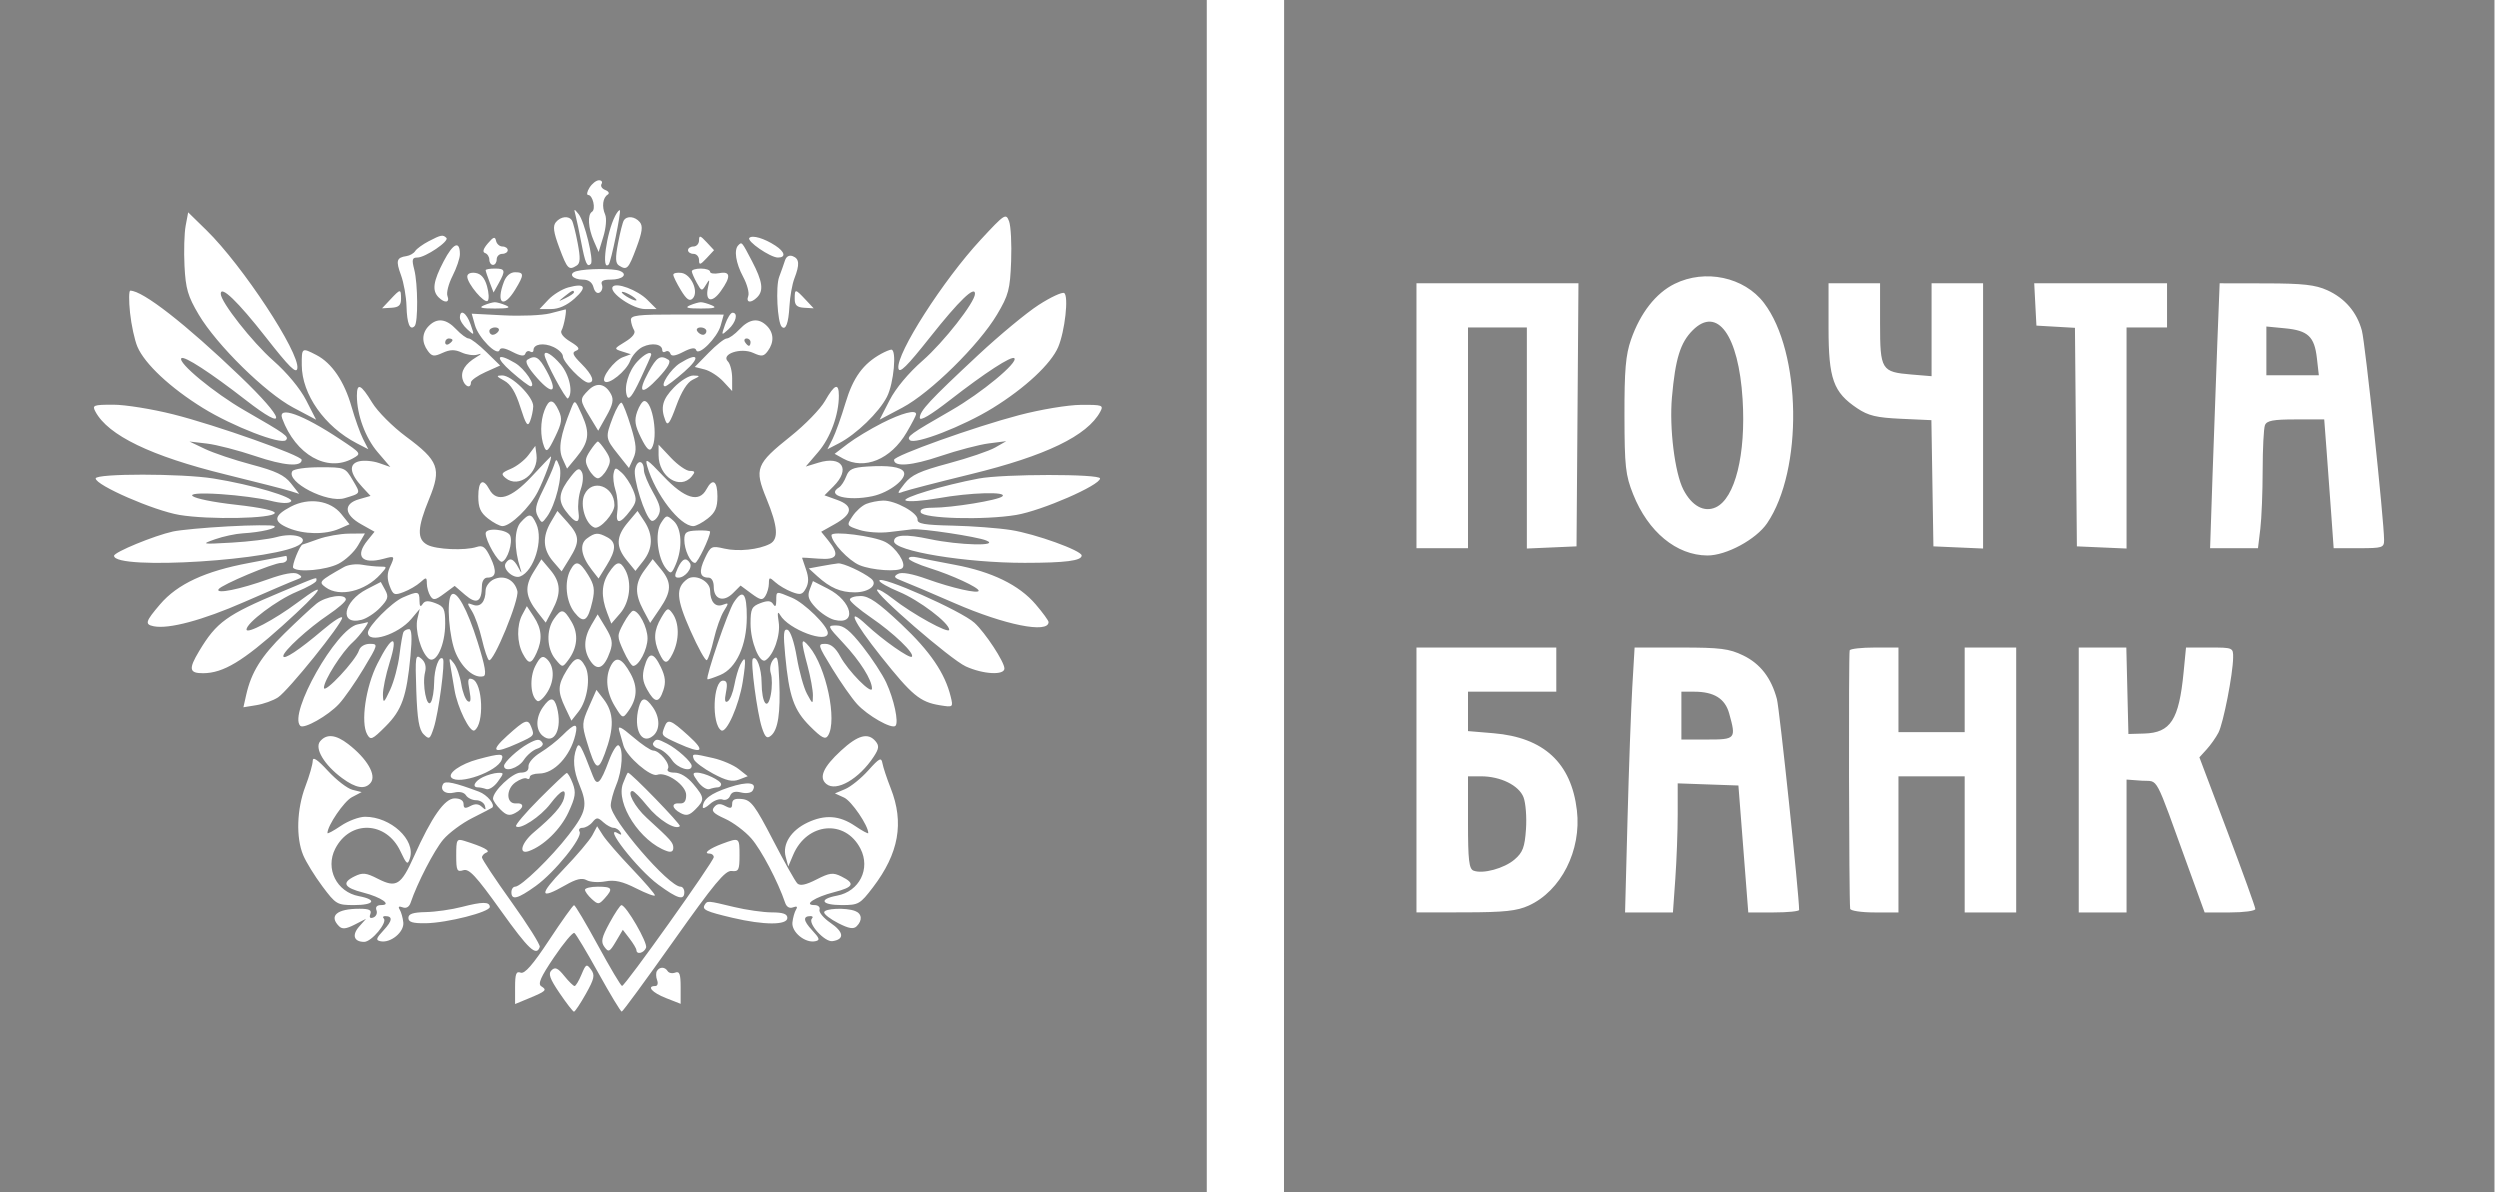 <?xml version="1.0" encoding="UTF-8"?> <svg xmlns="http://www.w3.org/2000/svg" width="151" height="72" viewBox="0 0 151 72" fill="none"><path fill-rule="evenodd" clip-rule="evenodd" d="M0 36V72H36.444H72.889V36V0H36.444H0V36ZM77.557 36L77.553 72H114.11H150.667V36V0H114.114H77.56L77.557 36ZM35.607 11.333C35.454 11.578 35.419 11.778 35.528 11.778C35.806 11.778 36.001 12.64 35.757 12.791C35.474 12.966 35.524 13.77 35.867 14.556L36.158 15.222L36.442 14.294C36.604 13.768 36.651 13.191 36.551 12.961C36.339 12.474 36.408 11.939 36.708 11.753C36.828 11.678 36.762 11.555 36.56 11.477C36.359 11.4 36.256 11.236 36.332 11.113C36.408 10.99 36.339 10.889 36.178 10.889C36.016 10.889 35.76 11.089 35.607 11.333ZM34.762 13C34.828 13.244 34.984 13.987 35.109 14.65C35.345 15.899 35.464 16.166 35.686 15.943C35.884 15.746 35.303 13.371 34.951 12.936C34.667 12.584 34.653 12.589 34.762 13ZM37.158 13.036C36.623 14.072 36.308 16.432 36.766 15.974C36.901 15.84 37.526 12.797 37.439 12.703C37.401 12.662 37.274 12.812 37.158 13.036ZM11.214 13.633C11.13 14.077 11.099 15.172 11.144 16.066C11.214 17.441 11.346 17.892 12.002 19C13.091 20.837 16.028 23.726 17.714 24.619L19.093 25.35L18.491 24.175C18.126 23.463 17.342 22.518 16.502 21.778C15.236 20.661 13.333 18.24 13.333 17.745C13.333 17.217 14.366 18.211 16.048 20.358C17.482 22.189 17.904 22.606 17.96 22.246C18.105 21.293 14.644 16.032 12.477 13.913L11.365 12.826L11.214 13.633ZM59.236 14.477C56.964 16.928 54.126 21.361 54.263 22.244C54.317 22.591 54.767 22.148 56.201 20.337C57.924 18.162 58.889 17.231 58.889 17.745C58.889 18.255 56.998 20.67 55.731 21.778C54.872 22.529 54.101 23.453 53.731 24.175L53.129 25.35L54.508 24.619C56.195 23.726 59.131 20.837 60.222 18.997C60.921 17.819 61.007 17.491 61.072 15.787C61.112 14.743 61.056 13.654 60.948 13.366C60.759 12.865 60.687 12.912 59.236 14.477ZM33.576 13.419C33.38 13.656 33.429 14.017 33.787 14.975C34.266 16.255 34.354 16.344 34.835 16.038C35.05 15.902 35.063 15.586 34.893 14.691C34.772 14.047 34.615 13.429 34.545 13.316C34.358 13.014 33.869 13.067 33.576 13.419ZM37.677 13.316C37.608 13.429 37.451 14.047 37.329 14.691C37.159 15.586 37.173 15.902 37.387 16.038C37.868 16.344 37.956 16.255 38.435 14.975C38.793 14.017 38.842 13.656 38.646 13.419C38.353 13.067 37.864 13.014 37.677 13.316ZM25.894 14.57C25.53 14.76 25.163 15.027 25.078 15.164C24.994 15.301 24.757 15.438 24.553 15.468C23.952 15.556 23.898 15.742 24.219 16.617C24.387 17.072 24.537 17.917 24.553 18.494C24.581 19.549 24.758 19.983 25.042 19.699C25.258 19.483 25.243 17.141 25.02 16.278C24.864 15.676 24.895 15.556 25.206 15.556C25.686 15.556 27.155 14.563 26.962 14.369C26.753 14.16 26.638 14.182 25.894 14.57ZM29.465 14.701C29.186 15.028 29.128 15.228 29.298 15.284C29.44 15.332 29.556 15.512 29.556 15.685C29.556 15.858 29.656 16 29.778 16C29.9 16 30 15.85 30 15.667C30 15.483 30.15 15.333 30.333 15.333C30.517 15.333 30.667 15.233 30.667 15.111C30.667 14.989 30.524 14.889 30.35 14.889C30.175 14.889 30 14.734 29.961 14.546C29.903 14.271 29.805 14.302 29.465 14.701ZM42.222 14.514C42.222 14.72 42.072 14.889 41.889 14.889C41.706 14.889 41.556 14.989 41.556 15.111C41.556 15.233 41.706 15.333 41.889 15.333C42.072 15.333 42.222 15.502 42.222 15.709C42.222 16.024 42.294 16.007 42.675 15.598L43.128 15.111L42.675 14.625C42.294 14.215 42.222 14.198 42.222 14.514ZM45.263 14.367C45.074 14.556 46.525 15.556 46.988 15.556C47.486 15.556 47.412 15.214 46.833 14.835C46.164 14.398 45.446 14.183 45.263 14.367ZM26.801 15.775C26.164 16.991 26.084 17.551 26.489 17.956C26.867 18.333 27.183 18.286 27.026 17.876C26.953 17.686 27.092 17.14 27.335 16.663C27.579 16.186 27.778 15.597 27.778 15.355C27.778 14.506 27.373 14.679 26.801 15.775ZM44.593 14.815C44.318 15.089 44.441 15.89 44.885 16.718C45.127 17.17 45.267 17.693 45.195 17.881C45.039 18.287 45.358 18.331 45.733 17.956C46.138 17.551 46.058 16.991 45.421 15.774C44.796 14.578 44.811 14.596 44.593 14.815ZM47.415 15.726C47.347 15.938 47.188 16.39 47.06 16.73C46.843 17.309 46.955 19.474 47.215 19.734C47.457 19.976 47.626 19.529 47.682 18.502C47.714 17.92 47.848 17.163 47.981 16.819C48.31 15.967 48.284 15.627 47.88 15.472C47.671 15.392 47.491 15.49 47.415 15.726ZM29.333 16.319C29.333 16.372 29.441 16.697 29.572 17.041L29.811 17.667L30.12 17.111C30.551 16.335 30.522 16.222 29.889 16.222C29.583 16.222 29.333 16.266 29.333 16.319ZM34.831 16.376C34.296 16.515 34.572 16.889 35.209 16.889C35.547 16.889 35.768 17.05 35.848 17.356C35.92 17.632 36.073 17.759 36.222 17.666C36.361 17.581 36.421 17.371 36.356 17.2C36.27 16.977 36.42 16.889 36.883 16.889C37.616 16.889 37.952 16.559 37.425 16.357C37.034 16.207 35.434 16.218 34.831 16.376ZM41.786 16.389C41.79 16.48 41.927 16.796 42.089 17.089C42.372 17.6 42.396 17.605 42.64 17.2C42.864 16.829 42.879 16.848 42.763 17.365C42.572 18.214 43.002 18.333 43.539 17.579C44.161 16.706 44.131 16.368 43.444 16.499C43.139 16.557 42.889 16.519 42.889 16.414C42.889 16.308 42.639 16.222 42.333 16.222C42.028 16.222 41.781 16.297 41.786 16.389ZM28.223 16.707C28.225 17.132 29.264 18.363 29.458 18.17C29.548 18.081 29.529 17.681 29.415 17.282C29.272 16.783 29.053 16.533 28.715 16.484C28.419 16.442 28.223 16.531 28.223 16.707ZM30.439 17.014C29.938 18.332 30.402 18.667 31.114 17.5C31.667 16.593 31.666 16.444 31.106 16.444C30.827 16.444 30.573 16.662 30.439 17.014ZM40.668 16.596C40.668 16.696 40.875 17.116 41.127 17.53C41.467 18.088 41.65 18.217 41.836 18.031C42.226 17.64 41.76 16.57 41.162 16.484C40.89 16.446 40.667 16.496 40.668 16.596ZM101.143 17.146C100.009 17.708 99.075 18.904 98.512 20.516C98.191 21.438 98.112 22.35 98.118 25.111C98.124 28.185 98.18 28.695 98.641 29.852C99.547 32.127 101.258 33.539 103.123 33.551C104.261 33.558 106.068 32.583 106.733 31.604C108.914 28.395 108.812 21.271 106.542 18.296C105.35 16.733 102.992 16.231 101.143 17.146ZM34.321 17.361C33.948 17.463 33.405 17.798 33.116 18.106L32.589 18.667H33.291C33.748 18.667 34.239 18.447 34.699 18.036C35.486 17.332 35.346 17.082 34.321 17.361ZM37.002 17.33C36.787 17.678 38.232 18.667 38.956 18.667H39.657L39.1 18.11C38.502 17.512 37.191 17.024 37.002 17.33ZM85.555 25.111V33.111H87.111H88.667V26.444V19.778H90.444H92.222V26.455V33.131L93.722 33.066L95.222 33L95.281 25.056L95.339 17.111H90.447H85.555V25.111ZM110.444 19.803C110.444 22.889 110.732 23.695 112.177 24.661C112.847 25.11 113.34 25.227 114.828 25.295L116.656 25.378L116.717 29.189L116.778 33L118.278 33.066L119.778 33.131V25.121V17.111H118.222H116.667V19.916V22.722L115.458 22.622C113.63 22.47 113.556 22.349 113.556 19.528V17.111H112H110.444V19.803ZM122.933 18.389L123 19.667L124.163 19.734L125.327 19.801L125.386 26.4L125.444 33L126.944 33.066L128.444 33.131V26.455V19.778H129.667H130.889V18.444V17.111H126.878H122.867L122.933 18.389ZM133.926 20.722C133.849 22.708 133.719 26.308 133.637 28.722L133.49 33.111H134.936H136.382L136.523 31.944C136.6 31.303 136.664 29.711 136.665 28.407C136.666 27.103 136.727 25.878 136.802 25.685C136.908 25.406 137.293 25.333 138.66 25.333H140.383L140.522 27.167C140.599 28.175 140.727 29.925 140.807 31.056L140.953 33.111H142.476C143.909 33.111 144 33.081 143.999 32.611C143.997 31.456 142.858 20.711 142.659 19.974C142.359 18.858 141.641 18.018 140.573 17.532C139.847 17.203 139.11 17.12 136.867 17.116L134.067 17.111L133.926 20.722ZM7.854 18.888C7.93 19.62 8.131 20.545 8.3 20.943C8.74 21.978 10.289 23.427 12.255 24.642C14.048 25.75 16.969 26.882 17.268 26.584C17.478 26.374 17.267 26.223 14.752 24.778C12.936 23.734 10.705 21.888 10.956 21.637C11.119 21.473 12.722 22.514 14.833 24.155C17.439 26.18 17.247 25.356 14.5 22.724C11.201 19.562 8.626 17.556 7.868 17.556C7.784 17.556 7.777 18.155 7.854 18.888ZM23.577 18.089L23.076 18.622L23.649 18.589C24.085 18.564 24.222 18.436 24.222 18.056C24.222 17.432 24.192 17.434 23.577 18.089ZM34.098 17.901C33.684 18.233 33.686 18.237 34.167 18.004C34.442 17.871 34.667 17.716 34.667 17.659C34.667 17.489 34.551 17.538 34.098 17.901ZM37.556 17.651C37.556 17.712 37.756 17.869 38 18C38.244 18.131 38.444 18.188 38.444 18.127C38.444 18.066 38.244 17.909 38 17.778C37.756 17.647 37.556 17.59 37.556 17.651ZM48 18.056C48 18.436 48.137 18.564 48.573 18.589L49.146 18.622L48.646 18.089C48.031 17.434 48 17.432 48 18.056ZM62.729 18.422C61.999 18.893 60.362 20.25 59.09 21.437C56.136 24.193 55.556 24.817 55.556 25.238C55.556 25.458 56.208 25.073 57.389 24.155C59.5 22.514 61.103 21.473 61.266 21.637C61.517 21.888 59.286 23.734 57.47 24.778C54.956 26.223 54.745 26.374 54.955 26.584C55.253 26.882 58.175 25.75 59.967 24.642C61.922 23.434 63.482 21.979 63.915 20.961C64.32 20.005 64.558 17.874 64.277 17.701C64.156 17.626 63.459 17.95 62.729 18.422ZM29.222 18.444C28.896 18.585 29.073 18.635 29.889 18.635C30.705 18.635 30.882 18.585 30.556 18.444C30.311 18.339 30.011 18.254 29.889 18.254C29.767 18.254 29.467 18.339 29.222 18.444ZM41.667 18.444C41.34 18.585 41.517 18.635 42.333 18.635C43.15 18.635 43.326 18.585 43 18.444C42.756 18.339 42.456 18.254 42.333 18.254C42.211 18.254 41.911 18.339 41.667 18.444ZM33.222 18.929C32.733 19.049 31.469 19.102 30.413 19.047L28.492 18.947L28.687 19.64C28.899 20.399 30.039 21.55 30.174 21.143C30.231 20.975 30.479 21.01 30.952 21.255C31.436 21.505 31.673 21.538 31.731 21.361C31.778 21.222 31.907 21.165 32.019 21.234C32.131 21.303 32.222 21.264 32.222 21.148C32.222 20.78 32.835 20.683 33.426 20.958C33.74 21.103 33.997 21.355 33.998 21.517C34 21.871 35.199 23.111 35.538 23.111C35.964 23.111 35.793 22.648 35.118 21.973C34.591 21.446 34.527 21.288 34.797 21.184C35.053 21.086 34.967 20.952 34.446 20.635C34.018 20.375 33.818 20.115 33.92 19.95C34.061 19.721 34.262 18.628 34.152 18.689C34.129 18.701 33.711 18.809 33.222 18.929ZM27.778 19.188C27.778 19.352 27.978 19.668 28.223 19.89C28.662 20.287 28.665 20.283 28.423 19.591C28.177 18.883 27.778 18.634 27.778 19.188ZM38.107 19.334C38.121 19.521 38.207 19.796 38.299 19.945C38.405 20.116 38.21 20.371 37.766 20.641C37.071 21.064 37.07 21.068 37.585 21.232L38.104 21.396L37.62 21.575C37.094 21.77 36.302 22.82 36.518 23.037C36.757 23.275 37.827 22.416 38.06 21.8C38.184 21.472 38.528 21.088 38.825 20.948C39.39 20.682 40 20.785 40 21.148C40 21.264 40.092 21.303 40.203 21.234C40.315 21.165 40.444 21.222 40.491 21.361C40.55 21.538 40.786 21.505 41.27 21.255C41.743 21.01 41.992 20.975 42.048 21.143C42.181 21.542 43.321 20.405 43.528 19.667L43.714 19L40.898 18.997C38.505 18.994 38.086 19.045 38.107 19.334ZM43.799 19.591C43.557 20.283 43.56 20.287 43.999 19.89C44.457 19.475 44.6 18.889 44.244 18.889C44.134 18.889 43.933 19.205 43.799 19.591ZM25.905 19.682C25.481 20.106 25.458 20.67 25.842 21.196C26.089 21.533 26.214 21.55 26.731 21.314C27.188 21.106 27.467 21.101 27.886 21.292C28.19 21.43 28.615 21.489 28.831 21.422C29.124 21.33 29.111 21.366 28.778 21.566C28.095 21.976 27.814 22.422 27.938 22.899C28.057 23.352 28.444 23.506 28.444 23.1C28.444 22.972 28.842 22.689 29.327 22.472L30.209 22.077L29.373 21.261C28.913 20.812 28.434 20.444 28.307 20.444C28.181 20.444 27.843 20.194 27.556 19.889C26.956 19.251 26.405 19.182 25.905 19.682ZM44.667 19.889C44.38 20.194 44.032 20.444 43.895 20.444C43.758 20.444 43.268 20.832 42.806 21.305L41.965 22.165L42.557 22.314C42.883 22.396 43.39 22.723 43.686 23.041L44.222 23.62V22.855C44.222 22.434 44.107 21.974 43.966 21.833C43.523 21.39 44.744 20.974 45.491 21.314C46.008 21.55 46.133 21.533 46.38 21.196C46.765 20.67 46.742 20.106 46.318 19.682C45.817 19.182 45.266 19.251 44.667 19.889ZM102.239 19.949C101.491 20.697 101.191 21.666 100.985 24C100.821 25.855 101.158 28.572 101.677 29.575C102.185 30.558 102.926 30.964 103.629 30.644C104.798 30.111 105.46 27.446 105.253 24.111C105.012 20.244 103.724 18.464 102.239 19.949ZM29.556 20C29.556 20.122 29.65 20.222 29.765 20.222C29.88 20.222 30.036 20.122 30.111 20C30.187 19.878 30.092 19.778 29.902 19.778C29.712 19.778 29.556 19.878 29.556 20ZM42.111 20C42.187 20.122 42.342 20.222 42.458 20.222C42.573 20.222 42.667 20.122 42.667 20C42.667 19.878 42.511 19.778 42.32 19.778C42.13 19.778 42.036 19.878 42.111 20ZM136.889 21.194V22.667H138.473H140.058L139.942 21.644C139.794 20.329 139.406 19.963 138.017 19.83L136.889 19.721V21.194ZM26.889 20.68C26.889 20.809 26.989 20.853 27.111 20.778C27.233 20.702 27.333 20.596 27.333 20.542C27.333 20.488 27.233 20.444 27.111 20.444C26.989 20.444 26.889 20.55 26.889 20.68ZM45 20.667C45.076 20.789 45.181 20.889 45.235 20.889C45.289 20.889 45.333 20.789 45.333 20.667C45.333 20.544 45.227 20.444 45.098 20.444C44.969 20.444 44.924 20.544 45 20.667ZM18.227 22.056C18.236 23.824 19.608 25.771 21.554 26.777L22.246 27.135L21.928 26.512C21.754 26.169 21.44 25.289 21.23 24.556C20.794 23.03 20.042 21.926 19.111 21.444C18.226 20.987 18.222 20.99 18.227 22.056ZM53.222 21.37C52.134 21.97 51.526 22.806 51.071 24.328C50.814 25.186 50.463 26.169 50.29 26.512L49.976 27.135L50.668 26.777C51.722 26.232 53.094 24.905 53.572 23.968C53.986 23.157 54.174 21.104 53.833 21.118C53.742 21.122 53.467 21.235 53.222 21.37ZM32.889 21.424C32.889 21.751 34.19 24.181 34.303 24.067C34.633 23.738 34.402 22.651 33.869 22.017C33.371 21.425 32.889 21.134 32.889 21.424ZM38.5 21.833C37.959 22.412 37.667 23.39 37.873 23.928C37.977 24.199 38.196 23.921 38.675 22.908C39.037 22.142 39.333 21.475 39.333 21.424C39.333 21.181 38.918 21.385 38.5 21.833ZM30.889 22.453C31.439 22.937 31.962 23.332 32.051 23.333C32.408 23.334 31.7 22.272 31.113 21.926C29.99 21.262 29.866 21.554 30.889 22.453ZM31.857 21.726C31.688 21.834 31.885 22.205 32.448 22.839C33.406 23.917 33.709 23.685 33.014 22.404C32.554 21.556 32.328 21.423 31.857 21.726ZM39.17 22.473C38.473 23.758 38.743 23.917 39.765 22.822C40.352 22.192 40.547 21.84 40.371 21.728C39.888 21.42 39.668 21.557 39.17 22.473ZM41.072 21.936C40.506 22.288 39.831 23.334 40.171 23.333C40.26 23.332 40.783 22.937 41.333 22.453C42.343 21.566 42.182 21.248 41.072 21.936ZM30.454 22.992C30.851 23.208 31.141 23.684 31.43 24.594C31.764 25.648 31.872 25.806 32.015 25.444C32.112 25.2 32.198 24.795 32.207 24.544C32.226 23.973 30.906 22.664 30.323 22.676C29.952 22.683 29.971 22.729 30.454 22.992ZM40.71 23.4C40.004 24.128 39.88 24.616 40.196 25.421C40.327 25.753 40.464 25.56 40.847 24.511C41.159 23.655 41.511 23.093 41.833 22.938C42.311 22.708 42.313 22.696 41.877 22.682C41.626 22.673 41.101 22.996 40.71 23.4ZM35.55 23.561C35.001 24.11 35.003 24.151 35.622 25.174L36.132 26.016L36.632 25.125C37.016 24.443 37.08 24.134 36.906 23.81C36.561 23.166 36.041 23.07 35.55 23.561ZM21.556 23.902C21.556 25.054 22.067 26.442 22.812 27.312L23.577 28.206L22.896 27.969C22.521 27.838 21.975 27.792 21.683 27.865C21.047 28.025 21.119 28.593 21.881 29.415L22.381 29.954L21.69 30.152C20.727 30.428 20.779 31.084 21.811 31.663L22.622 32.118L22.2 32.639C21.418 33.604 21.853 34.105 23.167 33.751C23.86 33.564 23.863 33.57 23.542 34.274C23.379 34.631 23.377 34.976 23.536 35.392C23.744 35.94 23.82 35.973 24.382 35.759C24.721 35.63 25.174 35.366 25.388 35.172C25.746 34.848 25.778 34.854 25.781 35.243C25.783 35.476 25.878 35.814 25.992 35.995C26.17 36.276 26.29 36.256 26.831 35.855L27.463 35.388L28.097 35.933C28.788 36.528 29.101 36.36 29.108 35.389C29.11 35.103 29.248 34.889 29.431 34.889C29.966 34.889 30.026 34.515 29.628 33.68C29.321 33.035 29.163 32.914 28.791 33.036C28.084 33.267 26.345 33.192 25.812 32.907C25.175 32.566 25.202 31.885 25.922 30.131C26.675 28.298 26.503 27.836 24.52 26.367C23.716 25.771 22.804 24.856 22.478 24.318C21.802 23.205 21.556 23.093 21.556 23.902ZM49.831 24.216C49.555 24.7 48.624 25.658 47.761 26.346C45.656 28.026 45.549 28.302 46.296 30.12C46.986 31.8 47.043 32.571 46.5 32.852C45.823 33.201 44.584 33.329 43.749 33.135C42.98 32.956 42.927 32.982 42.579 33.711C42.195 34.517 42.262 34.889 42.791 34.889C42.985 34.889 43.111 35.11 43.111 35.451C43.111 36.207 43.701 36.398 44.273 35.826L44.731 35.368L45.377 35.845C45.93 36.254 46.053 36.275 46.23 35.995C46.344 35.814 46.439 35.476 46.441 35.243C46.444 34.854 46.476 34.848 46.834 35.172C47.048 35.366 47.496 35.628 47.83 35.755C48.347 35.952 48.472 35.92 48.679 35.533C48.852 35.208 48.854 34.886 48.683 34.396C48.552 34.019 48.444 33.701 48.444 33.688C48.444 33.674 48.894 33.699 49.444 33.743C50.582 33.834 50.742 33.528 50.022 32.639L49.6 32.118L50.409 31.664C51.505 31.049 51.562 30.556 50.579 30.2L49.799 29.918L50.344 29.373C51.393 28.324 50.866 27.506 49.426 27.948L48.668 28.18L49.422 27.299C50.157 26.441 50.667 25.049 50.667 23.902C50.667 23.101 50.413 23.197 49.831 24.216ZM32.883 24.792C32.632 25.452 32.625 26.37 32.866 26.984C33.008 27.347 33.108 27.259 33.524 26.399C33.939 25.541 33.974 25.296 33.749 24.804C33.415 24.07 33.159 24.067 32.883 24.792ZM34.494 24.68C33.843 26.3 33.705 27.108 33.979 27.709L34.25 28.305L34.79 27.653C35.572 26.706 35.648 26.17 35.158 25.078C34.724 24.114 34.722 24.113 34.494 24.68ZM37.028 25.179C36.552 26.425 36.558 26.469 37.328 27.437L37.988 28.269L38.252 27.69C38.466 27.22 38.44 26.862 38.108 25.768C37.884 25.028 37.631 24.38 37.546 24.327C37.46 24.274 37.228 24.658 37.028 25.179ZM38.484 24.87C38.303 25.39 38.349 25.698 38.717 26.442C39.047 27.109 39.227 27.285 39.362 27.073C39.769 26.431 39.424 24.222 38.916 24.222C38.803 24.222 38.609 24.514 38.484 24.87ZM5.765 24.865C6.533 26.299 9.124 27.551 13.614 28.655C15.476 29.113 17.242 29.565 17.537 29.66L18.074 29.831L17.574 29.196C17.183 28.698 16.665 28.451 15.188 28.059C14.15 27.784 12.883 27.358 12.373 27.113L11.444 26.668L12.498 26.792C13.077 26.86 14.397 27.201 15.431 27.551C17.148 28.132 18.222 28.218 18.222 27.776C18.222 27.51 13.059 25.68 10.467 25.027C9.196 24.707 7.568 24.444 6.848 24.444C5.634 24.444 5.556 24.475 5.765 24.865ZM61.556 25.074C58.88 25.775 54 27.52 54 27.776C54 28.218 55.075 28.131 56.791 27.551C57.826 27.201 59.145 26.855 59.725 26.781L60.778 26.647L60.111 27.029C59.744 27.239 58.477 27.67 57.295 27.987C55.551 28.454 55.049 28.685 54.634 29.213C54.173 29.8 54.165 29.848 54.552 29.699C54.788 29.608 56.628 29.131 58.641 28.639C63.165 27.533 65.679 26.319 66.457 24.865C66.667 24.473 66.588 24.445 65.286 24.454C64.505 24.459 62.86 24.732 61.556 25.074ZM17.046 25.278C17.856 27.472 19.76 28.548 21.31 27.689C21.84 27.396 21.836 27.389 20.532 26.525C18.27 25.024 16.752 24.482 17.046 25.278ZM53.275 25.555C52.571 25.912 51.639 26.475 51.203 26.807L50.412 27.411L50.928 27.698C52.209 28.408 53.805 27.752 54.761 26.119C55.076 25.582 55.333 25.086 55.333 25.016C55.333 24.723 54.473 24.948 53.275 25.555ZM35.64 27.232C35.323 27.715 35.312 27.878 35.561 28.343C35.722 28.643 35.969 28.889 36.111 28.889C36.253 28.889 36.501 28.643 36.661 28.343C36.91 27.878 36.899 27.715 36.583 27.232C36.379 26.921 36.167 26.667 36.111 26.667C36.056 26.667 35.844 26.921 35.64 27.232ZM31.917 27.488C31.689 27.794 31.208 28.168 30.85 28.318C30.281 28.557 30.242 28.628 30.541 28.876C31.324 29.526 32.553 28.588 32.403 27.455L32.333 26.932L31.917 27.488ZM39.778 27.49C39.778 28.795 41.072 29.628 41.778 28.778C42.006 28.503 41.986 28.444 41.665 28.444C41.45 28.444 40.938 28.087 40.526 27.651L39.778 26.857V27.49ZM32.098 28.798C30.864 30.118 29.995 30.376 29.556 29.556C29.178 28.85 28.889 29.036 28.889 29.984C28.889 30.662 29.019 30.959 29.474 31.317C29.796 31.57 30.189 31.778 30.346 31.778C30.839 31.778 31.999 30.65 32.484 29.701C32.873 28.937 33.397 27.507 33.262 27.576C33.24 27.587 32.716 28.137 32.098 28.798ZM39.095 28.168C39.576 29.843 41.066 31.778 41.876 31.778C42.033 31.778 42.426 31.57 42.748 31.317C43.203 30.959 43.333 30.662 43.333 29.984C43.333 29.036 43.044 28.85 42.667 29.556C42.224 30.383 41.351 30.118 40.078 28.772C39.072 27.708 38.941 27.628 39.095 28.168ZM33.458 28.111C33.379 28.356 33.073 29.044 32.777 29.641C32.347 30.508 32.288 30.818 32.482 31.181C32.72 31.627 32.731 31.627 33.036 31.211C33.557 30.498 34 28.704 33.79 28.159C33.606 27.682 33.596 27.681 33.458 28.111ZM38.356 28.323C38.219 28.869 38.954 31.21 39.337 31.446C39.445 31.513 39.637 31.374 39.764 31.136C39.945 30.798 39.875 30.494 39.445 29.741C39.142 29.211 38.893 28.609 38.892 28.402C38.887 27.792 38.503 27.735 38.356 28.323ZM52.379 28.179C51.497 28.236 51.278 28.338 51.114 28.769C51.006 29.056 50.81 29.356 50.68 29.436C49.871 29.936 51.196 30.287 52.695 29.97C53.729 29.751 54.829 28.887 54.582 28.487C54.405 28.201 53.662 28.097 52.379 28.179ZM17.656 28.461C17.256 29.109 19.77 30.408 20.811 30.091C21.818 29.785 21.796 29.834 21.309 29.008C20.85 28.23 20.83 28.222 19.324 28.222C18.481 28.222 17.738 28.328 17.656 28.461ZM34.488 28.773C33.76 29.699 33.679 30.206 34.157 30.846C34.767 31.663 35.053 31.684 34.938 30.902C34.884 30.536 34.95 29.922 35.084 29.538C35.222 29.142 35.247 28.696 35.142 28.508C34.99 28.236 34.873 28.284 34.488 28.773ZM37.062 28.594C37.013 28.818 37.065 29.278 37.177 29.618C37.29 29.958 37.338 30.536 37.284 30.902C37.169 31.687 37.456 31.662 38.075 30.834C38.453 30.326 38.474 30.164 38.235 29.586C38.083 29.22 37.777 28.756 37.555 28.555C37.178 28.214 37.144 28.216 37.062 28.594ZM5.778 28.897C5.778 29.31 9.295 30.842 10.837 31.102C12.612 31.4 16.486 31.325 16.596 30.99C16.643 30.848 15.745 30.654 14.294 30.492C11.29 30.156 10.566 29.663 13.347 29.847C14.393 29.916 15.725 30.092 16.306 30.238C16.987 30.41 17.439 30.428 17.578 30.289C17.822 30.045 15.214 29.273 12.889 28.901C10.975 28.595 5.778 28.592 5.778 28.897ZM59.111 28.904C56.973 29.307 54.416 30.078 54.704 30.232C54.867 30.319 55.75 30.257 56.667 30.093C58.608 29.746 60.858 29.68 60.544 29.979C60.3 30.213 57.515 30.667 56.328 30.667C55.779 30.667 55.548 30.756 55.611 30.944C55.737 31.326 59.451 31.427 61.385 31.102C62.928 30.842 66.444 29.31 66.444 28.897C66.444 28.618 60.6 28.623 59.111 28.904ZM35.298 29.879C35.015 30.498 35.368 31.658 35.901 31.863C36.237 31.992 37.111 31.015 37.111 30.511C37.111 29.351 35.754 28.878 35.298 29.879ZM17.569 30.6C16.523 31.148 16.481 31.501 17.418 31.892C18.36 32.286 19.657 32.304 20.5 31.934L21.112 31.667L20.61 31.042C19.953 30.223 18.649 30.034 17.569 30.6ZM52.318 30.437C52.065 30.539 51.692 30.876 51.489 31.185C51.124 31.742 51.128 31.749 51.906 32.006C52.345 32.15 53.153 32.207 53.735 32.133C54.308 32.061 54.928 31.987 55.111 31.97C55.694 31.914 58.98 32.409 59.556 32.64C60.458 32.999 57.952 32.942 56.159 32.562C54.68 32.248 54 32.29 54 32.696C54 33.286 58.321 33.998 61.889 33.996C64.359 33.994 65.333 33.869 65.333 33.553C65.333 33.255 62.534 32.245 61.069 32.015C60.298 31.894 58.706 31.774 57.531 31.748C55.834 31.711 55.4 31.636 55.42 31.383C55.451 30.978 54.071 30.218 53.337 30.236C53.029 30.244 52.571 30.334 52.318 30.437ZM33.278 31.521C32.748 32.418 32.79 33.193 33.406 33.91L33.923 34.511L34.406 33.729C35.035 32.711 35.015 32.371 34.278 31.546L33.667 30.862L33.278 31.521ZM37.92 31.559C37.203 32.411 37.188 33.026 37.865 33.853L38.381 34.484L38.857 33.878C39.441 33.136 39.462 32.311 38.919 31.486L38.507 30.862L37.92 31.559ZM31.449 31.55C31.055 31.986 31.046 33.146 31.427 34.333C31.535 34.672 31.507 34.659 31.306 34.278C31.018 33.729 30.774 33.647 30.542 34.021C30.332 34.362 31.004 34.977 31.414 34.82C32.254 34.498 32.835 32.612 32.393 31.643C32.099 30.997 31.962 30.984 31.449 31.55ZM39.922 31.592C39.541 32.183 39.72 33.728 40.242 34.357C40.516 34.688 40.571 34.661 40.818 34.084C41.238 33.099 41.178 31.907 40.684 31.46C40.276 31.091 40.242 31.097 39.922 31.592ZM13.778 31.793C12.372 31.869 10.872 32.009 10.444 32.103C9.301 32.357 6.889 33.351 6.889 33.569C6.889 34.468 16.983 33.826 18.156 32.852C18.662 32.432 17.698 32.161 16.695 32.442C16.252 32.566 15.039 32.715 14 32.774C12.163 32.878 12.136 32.872 13 32.568C13.489 32.397 14.239 32.237 14.667 32.213C15.758 32.152 16.82 31.901 16.556 31.767C16.433 31.705 15.183 31.716 13.778 31.793ZM29.333 32.215C29.333 32.674 30.099 34.004 30.321 33.93C30.655 33.82 30.982 32.786 30.818 32.359C30.669 31.971 29.333 31.84 29.333 32.215ZM41.333 32.606C41.333 33.214 41.7 34 41.984 34C42.142 34 42.889 32.442 42.889 32.113C42.889 32.058 42.539 32.027 42.111 32.043C41.446 32.068 41.333 32.149 41.333 32.606ZM19.222 32.562C18.733 32.738 18.311 32.884 18.284 32.886C18.118 32.897 17.598 34.191 17.713 34.305C17.995 34.588 19.69 34.432 20.437 34.055C20.86 33.842 21.395 33.342 21.624 32.944L22.041 32.222L21.076 32.232C20.545 32.237 19.711 32.386 19.222 32.562ZM35.454 32.521C34.981 32.867 35.09 33.578 35.743 34.416L36.153 34.942L36.632 34.167C37.224 33.209 37.238 32.75 36.681 32.452C36.12 32.152 35.945 32.162 35.454 32.521ZM50.222 32.324C50.222 32.753 51.257 33.861 51.915 34.136C52.661 34.448 54.259 34.556 54.504 34.311C54.764 34.051 54.126 33.073 53.476 32.737C52.774 32.374 50.222 32.05 50.222 32.324ZM15.035 34.005C12.391 34.498 10.72 35.274 9.672 36.498C8.783 37.537 8.731 37.713 9.278 37.825C10.185 38.012 12.237 37.463 14.753 36.36C16.233 35.711 17.644 35.108 17.889 35.02C18.272 34.881 18.285 34.832 17.986 34.664C17.759 34.537 17.144 34.647 16.208 34.983C14.49 35.599 13.01 35.898 13.201 35.59C13.367 35.321 16.51 34 16.984 34C17.176 34 17.333 33.9 17.333 33.778C17.333 33.656 17.308 33.565 17.278 33.576C17.247 33.588 16.238 33.781 15.035 34.005ZM54.889 33.733C54.889 33.835 55.464 34.099 56.167 34.319C57.504 34.738 59.111 35.482 59.111 35.681C59.111 35.881 57.51 35.52 56.014 34.983C55.081 34.648 54.462 34.537 54.236 34.663C53.951 34.823 53.999 34.899 54.499 35.09C54.835 35.217 56.262 35.823 57.669 36.436C60.692 37.752 63.333 38.282 63.333 37.572C63.333 37.485 62.981 37.001 62.55 36.498C61.552 35.332 59.912 34.532 57.663 34.112C56.687 33.93 55.664 33.728 55.389 33.664C55.114 33.6 54.889 33.631 54.889 33.733ZM32.216 34.565C31.669 35.45 31.733 36.045 32.476 36.99L32.962 37.607L33.36 36.859C33.907 35.834 33.874 35.178 33.239 34.424L32.7 33.783L32.216 34.565ZM38.933 34.432C38.346 35.227 38.328 35.858 38.866 36.868L39.27 37.626L39.857 36.761C40.57 35.712 40.585 35.191 39.925 34.385L39.422 33.771L38.933 34.432ZM40.929 34.333C40.727 34.777 40.737 34.889 40.978 34.889C41.384 34.889 41.851 34.298 41.673 34.01C41.441 33.635 41.2 33.74 40.929 34.333ZM20.778 34.247C19.263 35.105 19.224 35.148 19.671 35.475C20.504 36.084 22.049 35.717 22.979 34.689C23.396 34.229 23.396 34.222 22.951 34.222C22.703 34.222 22.212 34.171 21.861 34.109C21.51 34.046 21.022 34.108 20.778 34.247ZM34.452 34.43C34.072 35.141 34.186 36.338 34.695 36.986C35.251 37.693 35.507 37.534 35.783 36.311C35.94 35.616 35.892 35.322 35.525 34.728C35.007 33.891 34.775 33.826 34.452 34.43ZM36.771 34.598C36.327 35.274 36.295 36.027 36.668 37L36.923 37.667L37.462 37.043C38.04 36.374 38.179 35.194 37.77 34.43C37.46 33.851 37.235 33.888 36.771 34.598ZM49.591 34.196L48.848 34.333L49.369 34.806C50.141 35.506 50.77 35.778 51.625 35.778C52.503 35.778 53.064 35.306 52.614 34.946C52.119 34.551 50.92 33.999 50.622 34.029C50.463 34.045 49.999 34.12 49.591 34.196ZM29.833 34.989C29.558 35.114 29.332 35.418 29.33 35.664C29.325 36.35 29.014 36.701 28.566 36.529C28.196 36.387 28.192 36.415 28.503 36.91C28.688 37.204 28.96 37.97 29.108 38.612C29.257 39.254 29.447 39.822 29.532 39.874C29.803 40.042 31.378 36.209 31.249 35.699C31.076 35.02 30.452 34.707 29.833 34.989ZM41.508 34.981C40.802 35.497 40.843 36.154 41.701 38.086C42.16 39.122 42.606 39.927 42.69 39.874C42.775 39.822 42.966 39.254 43.114 38.612C43.262 37.97 43.534 37.204 43.719 36.91C44.031 36.415 44.026 36.387 43.656 36.529C43.209 36.7 42.898 36.351 42.891 35.667C42.884 35.092 41.974 34.64 41.508 34.981ZM17 35.748C13.684 37.137 13.078 37.574 12.024 39.333C11.377 40.411 11.426 40.668 12.278 40.662C13.484 40.654 14.671 39.942 17.068 37.787C19.496 35.605 19.931 34.928 17.962 36.399C16.582 37.43 14.889 38.324 14.889 38.022C14.889 37.622 16.732 36.238 17.918 35.746C18.574 35.474 19.111 35.17 19.111 35.07C19.111 34.842 19.329 34.772 17 35.748ZM53.111 35.074C53.111 35.171 53.648 35.474 54.304 35.746C55.513 36.247 57.333 37.625 57.333 38.038C57.333 38.313 55.1 37.083 53.934 36.166C53.47 35.801 53.04 35.553 52.977 35.615C52.776 35.816 57.416 39.832 58.333 40.251C59.385 40.731 60.667 40.8 60.667 40.377C60.667 39.978 59.513 38.219 58.86 37.62C58.07 36.896 53.111 34.7 53.111 35.074ZM22.157 35.586C20.723 36.325 20.468 37.781 21.832 37.439C22.142 37.361 22.65 37.03 22.96 36.704C23.443 36.197 23.487 36.042 23.262 35.632L23 35.152L22.157 35.586ZM48.908 35.604C48.754 36.004 48.831 36.237 49.27 36.704C49.576 37.03 50.08 37.361 50.39 37.439C51.79 37.79 51.487 36.314 50.004 35.558L49.102 35.097L48.908 35.604ZM24.329 36.088C23.666 36.376 22.222 37.832 22.222 38.211C22.222 38.902 24.053 38.325 24.843 37.385L25.353 36.778L25.211 37.377C25.05 38.058 25.426 39.393 25.886 39.776C26.33 40.144 26.889 38.97 26.889 37.672C26.889 36.775 26.819 36.629 26.296 36.43C25.854 36.262 25.657 36.278 25.522 36.491C25.396 36.689 25.339 36.623 25.337 36.278C25.333 35.704 25.247 35.688 24.329 36.088ZM27.269 35.916C26.948 36.237 27.126 38.566 27.542 39.482C27.96 40.404 28.657 40.98 29.193 40.847C29.401 40.796 29.312 40.262 28.848 38.778C28.228 36.796 27.574 35.611 27.269 35.916ZM44.32 36.386C43.972 36.916 42.607 40.904 42.731 41.027C42.756 41.052 43.106 40.935 43.508 40.767C44.47 40.362 45.1 38.993 45.106 37.291C45.112 35.816 44.873 35.541 44.32 36.386ZM46.886 36.278C46.883 36.623 46.826 36.689 46.7 36.491C46.565 36.278 46.368 36.262 45.926 36.43C45.403 36.629 45.333 36.775 45.333 37.672C45.333 38.76 45.88 40.101 46.233 39.882C46.731 39.574 47.155 38.354 47.033 37.577C46.943 37.002 46.968 36.882 47.122 37.149C47.621 38.015 50 38.909 50 38.23C50 37.804 48.585 36.416 47.83 36.101C46.853 35.693 46.89 35.686 46.886 36.278ZM19.111 36.464C18.806 36.711 17.935 37.522 17.177 38.265C15.782 39.635 15.179 40.602 14.871 41.967L14.702 42.719L15.485 42.592C15.916 42.522 16.503 42.311 16.789 42.124C17.41 41.717 20.667 37.676 20.667 37.312C20.667 37.172 20.142 37.503 19.5 38.048C18.068 39.263 17.111 39.896 17.111 39.626C17.111 39.329 18.618 37.949 19.833 37.132C20.414 36.742 20.889 36.328 20.889 36.212C20.889 35.832 19.68 36.004 19.111 36.464ZM51.333 36.214C51.333 36.332 51.908 36.821 52.611 37.302C53.969 38.23 55.266 39.475 55.075 39.666C54.942 39.799 53.31 38.652 52.333 37.739C51.082 36.57 51.524 37.527 53.22 39.657C55.09 42.005 55.569 42.402 56.766 42.597C57.57 42.727 57.578 42.721 57.425 42.087C57.081 40.664 56.18 39.34 54.441 37.704C53.038 36.384 52.484 36 51.982 36C51.625 36 51.333 36.096 51.333 36.214ZM31.545 37.13C31.202 37.771 31.218 38.813 31.58 39.489C31.93 40.143 32.09 40.132 32.409 39.434C32.776 38.629 32.727 37.985 32.243 37.251L31.822 36.613L31.545 37.13ZM39.942 37.304C39.491 38.067 39.456 38.649 39.814 39.434C40.131 40.13 40.297 40.144 40.62 39.5C41.045 38.653 41.04 37.625 40.608 37.034C40.351 36.683 40.295 36.706 39.942 37.304ZM33.457 37.383C32.984 38.058 33.023 39.176 33.541 39.809C33.968 40.329 33.974 40.33 34.308 39.889C34.881 39.135 34.958 38.297 34.524 37.562C34.049 36.758 33.911 36.735 33.457 37.383ZM37.66 37.65C37.262 38.388 37.262 38.437 37.659 39.316C37.884 39.815 38.147 40.222 38.243 40.222C38.59 40.222 39.111 39.222 39.111 38.556C39.111 37.891 38.59 36.889 38.245 36.889C38.149 36.889 37.886 37.231 37.66 37.65ZM35.716 37.755C35.239 38.562 35.229 39.308 35.687 39.961C36.103 40.556 36.503 40.344 36.851 39.346C37.028 38.838 36.978 38.566 36.584 37.913L36.098 37.108L35.716 37.755ZM21.603 37.713C20.319 37.96 17.405 43.109 18.136 43.84C18.352 44.056 19.817 43.229 20.474 42.52C20.796 42.173 21.465 41.214 21.96 40.389C22.845 38.916 22.852 38.889 22.334 38.889C22.026 38.889 21.756 39.052 21.683 39.283C21.487 39.899 19.577 41.939 19.566 41.544C19.553 41.108 20.66 39.366 21.32 38.78C21.728 38.418 22.402 37.477 22.174 37.586C22.14 37.602 21.883 37.66 21.603 37.713ZM50.946 38.854C51.951 39.929 52.667 41.066 52.667 41.588C52.667 41.991 51.229 40.534 50.751 39.646C50.474 39.132 50.184 38.889 49.846 38.889C49.374 38.889 49.394 38.962 50.27 40.389C50.776 41.214 51.447 42.173 51.762 42.52C52.399 43.224 53.868 44.058 54.086 43.84C54.296 43.63 53.997 42.236 53.526 41.222C53.299 40.733 52.661 39.758 52.109 39.056C51.342 38.08 50.967 37.778 50.522 37.778C49.952 37.778 49.96 37.8 50.946 38.854ZM24.374 38.167C24.321 38.258 24.21 38.883 24.128 39.556C24.046 40.228 23.791 41.178 23.563 41.667C23.18 42.484 23.146 42.508 23.129 41.964C23.119 41.639 23.302 40.759 23.536 40.008C24.077 38.268 23.686 38.315 22.79 40.097C22.085 41.499 21.776 43.64 22.177 44.355C22.383 44.724 22.482 44.681 23.291 43.872C24.274 42.889 24.56 42.079 24.794 39.611C24.897 38.52 24.87 38 24.708 38C24.578 38 24.427 38.075 24.374 38.167ZM47.426 39.582C47.662 42.078 47.946 42.887 48.926 43.868C49.637 44.578 49.85 44.689 50.013 44.431C50.585 43.527 49.903 40.287 48.884 39.065C48.369 38.448 48.352 38.636 48.778 40.222C48.958 40.894 49.103 41.694 49.1 42C49.093 42.554 49.092 42.554 48.741 41.905C48.547 41.547 48.271 40.553 48.126 39.697C47.974 38.792 47.74 38.098 47.567 38.041C47.328 37.961 47.3 38.262 47.426 39.582ZM85.555 47.111V55.111L88.5 55.106C90.866 55.102 91.619 55.022 92.335 54.697C94.289 53.809 95.528 51.361 95.245 48.947C94.908 46.078 93.246 44.542 90.206 44.287L88.667 44.158V42.968V41.778H91.333H94V40.444V39.111H89.778H85.555V47.111ZM98.59 41.5C98.513 42.814 98.383 46.414 98.302 49.5L98.154 55.111H99.599H101.045L101.189 53.077C101.268 51.958 101.333 50.204 101.333 49.179V47.315L103.167 47.38L105 47.444L105.156 49.444C105.241 50.544 105.375 52.27 105.454 53.278L105.596 55.111H107.131C107.976 55.111 108.667 55.042 108.667 54.959C108.667 54.059 107.481 42.805 107.325 42.222C106.981 40.94 106.322 40.088 105.285 39.586C104.443 39.178 103.909 39.111 101.517 39.111H98.73L98.59 41.5ZM111.721 39.278C111.649 39.423 111.676 54.3 111.75 54.889C111.765 55.011 112.426 55.111 113.222 55.111H114.667V51V46.889H116.667H118.667V51V55.111H120.222H121.778V47.111V39.111H120.222H118.667V41.667V44.222H116.667H114.667V41.667V39.111H113.235C112.448 39.111 111.767 39.186 111.721 39.278ZM125.556 47.111V55.111H127H128.444V51.098V47.086L129.368 47.154C130.41 47.231 130.065 46.582 132.212 52.5L133.16 55.111H134.691C135.533 55.111 136.222 55.018 136.222 54.905C136.222 54.792 135.462 52.684 134.533 50.221L132.844 45.743L133.283 45.26C133.525 44.995 133.845 44.54 133.996 44.248C134.29 43.678 134.868 40.723 134.881 39.722C134.889 39.118 134.872 39.111 133.462 39.111H132.035L131.889 40.611C131.61 43.482 131.109 44.26 129.507 44.306L128.556 44.333L128.493 41.722L128.43 39.111H126.993H125.556V47.111ZM25.144 41.725C25.204 43.447 25.309 44.072 25.586 44.349C25.924 44.686 25.969 44.657 26.197 43.966C26.49 43.076 26.906 39.943 26.751 39.788C26.526 39.563 26.229 40.367 26.222 41.222C26.218 41.711 26.13 42.246 26.026 42.411C25.775 42.806 25.489 41.342 25.673 40.608C25.761 40.257 25.681 39.974 25.436 39.771C25.095 39.488 25.072 39.637 25.144 41.725ZM32.333 40.223C31.97 40.924 32.039 42.082 32.458 42.342C32.569 42.41 32.847 42.159 33.076 41.783C33.518 41.055 33.481 40.177 32.989 39.769C32.761 39.579 32.613 39.681 32.333 40.223ZM38.924 40.278C38.773 40.821 38.813 41.16 39.084 41.644C39.548 42.474 39.801 42.487 40.065 41.694C40.224 41.216 40.188 40.866 39.92 40.305C39.471 39.363 39.179 39.355 38.924 40.278ZM46.704 39.842C46.53 40.053 46.47 40.396 46.558 40.675C46.641 40.936 46.642 41.509 46.559 41.948C46.368 42.97 46.01 42.505 46 41.222C45.994 40.367 45.697 39.563 45.471 39.788C45.317 39.942 45.731 43.073 46.021 43.954C46.215 44.542 46.324 44.637 46.57 44.432C46.995 44.08 47.148 43.065 47.068 41.131C47.01 39.722 46.957 39.536 46.704 39.842ZM27.206 40.222C27.262 40.528 27.372 41.173 27.45 41.656C27.624 42.727 28.388 44.283 28.658 44.116C29.258 43.746 29.163 41.264 28.54 41.025C28.262 40.918 28.23 41.036 28.355 41.702C28.463 42.278 28.434 42.464 28.254 42.353C28.115 42.267 27.938 41.804 27.862 41.325C27.785 40.846 27.583 40.277 27.413 40.06C27.13 39.699 27.113 39.712 27.206 40.222ZM34.22 40.5C33.683 41.38 33.67 41.76 34.146 42.756L34.514 43.528L34.946 42.978C35.481 42.298 35.69 40.89 35.35 40.254C34.999 39.598 34.734 39.656 34.22 40.5ZM36.904 40.194C36.536 40.883 36.624 41.816 37.137 42.657C37.588 43.397 37.617 43.41 37.923 42.991C38.487 42.22 38.538 41.516 38.09 40.695C37.577 39.755 37.22 39.604 36.904 40.194ZM44.714 40.148C44.598 40.372 44.436 40.927 44.354 41.381C44.272 41.835 44.093 42.276 43.957 42.36C43.784 42.467 43.751 42.301 43.849 41.812C43.954 41.287 43.909 41.111 43.671 41.111C43.063 41.111 42.969 43.749 43.564 44.116C43.879 44.311 44.636 42.601 44.86 41.188C45.082 39.783 45.044 39.509 44.714 40.148ZM35.571 42.692C35.147 43.65 35.139 43.788 35.447 44.803C35.97 46.526 36.118 46.625 36.528 45.524C37.113 43.958 37.092 43.055 36.452 42.222L36.025 41.667L35.571 42.692ZM101.556 43.222V44.667H103.111C104.838 44.667 104.87 44.63 104.442 43.091C104.192 42.191 103.526 41.778 102.323 41.778H101.556V43.222ZM32.79 42.716C32.353 43.341 32.347 44.087 32.778 44.444C33.479 45.027 33.984 44.015 33.638 42.722C33.468 42.091 33.23 42.089 32.79 42.716ZM38.584 42.722C38.238 44.015 38.743 45.027 39.444 44.444C39.875 44.087 39.87 43.341 39.432 42.716C38.993 42.089 38.754 42.091 38.584 42.722ZM30.64 44.435C29.569 45.403 29.797 45.567 31.278 44.895C32.291 44.435 32.29 44.436 32.087 43.907C31.891 43.396 31.72 43.459 30.64 44.435ZM40.135 43.907C39.932 44.436 39.931 44.435 40.944 44.895C42.425 45.567 42.653 45.403 41.582 44.435C40.502 43.459 40.331 43.396 40.135 43.907ZM33.974 44.415C33.654 44.737 33.054 45.205 32.641 45.456C32.22 45.712 31.902 46.079 31.92 46.29C31.941 46.544 31.784 46.667 31.44 46.667C30.955 46.667 29.778 47.78 29.778 48.239C29.778 48.352 29.98 48.647 30.227 48.894C30.584 49.251 30.767 49.295 31.116 49.108C31.66 48.817 31.689 48.483 31.167 48.525C30.569 48.572 30.546 47.665 31.135 47.253C31.406 47.063 31.712 46.959 31.814 47.022C31.916 47.086 32 47.044 32 46.93C32 46.816 32.255 46.722 32.567 46.722C33.465 46.722 34.443 45.677 34.751 44.389C34.93 43.643 34.735 43.65 33.974 44.415ZM37.399 44.125C37.466 44.362 37.583 44.774 37.66 45.042C37.846 45.692 39.301 46.949 39.694 46.798C40.244 46.587 41.444 47.424 41.444 48.019C41.444 48.394 41.327 48.546 41.056 48.525C40.533 48.483 40.562 48.817 41.106 49.108C41.455 49.295 41.638 49.251 41.995 48.894C42.574 48.315 42.562 48.174 41.869 47.35C41.513 46.927 41.085 46.667 40.745 46.667C40.414 46.667 40.254 46.573 40.342 46.43C40.51 46.159 39.838 45.333 39.45 45.333C39.308 45.333 38.76 44.965 38.234 44.514C37.514 43.898 37.307 43.802 37.399 44.125ZM19.336 44.774C18.984 45.199 19.581 46.199 20.665 46.999C21.496 47.612 22.051 47.702 22.39 47.278C22.756 46.82 22.174 45.823 21.026 44.938C20.28 44.364 19.722 44.31 19.336 44.774ZM50.797 45.339C49.723 46.329 49.443 46.963 49.909 47.35C50.509 47.848 51.889 47.054 52.776 45.7C53.089 45.223 53.111 45.045 52.888 44.777C52.434 44.23 51.822 44.394 50.797 45.339ZM31.889 44.926C31.284 45.261 30.444 46.036 30.444 46.261C30.444 46.667 31.305 46.41 31.635 45.906C31.829 45.61 32.192 45.302 32.442 45.223C32.691 45.144 32.838 44.986 32.768 44.873C32.606 44.611 32.441 44.621 31.889 44.926ZM39.454 44.873C39.384 44.986 39.531 45.144 39.78 45.223C40.03 45.302 40.393 45.61 40.587 45.906C40.917 46.41 41.778 46.667 41.778 46.261C41.778 46.021 40.908 45.234 40.292 44.917C39.704 44.613 39.618 44.609 39.454 44.873ZM34.82 45.192C34.579 45.819 34.638 46.544 35 47.41C35.506 48.621 35.418 49.035 34.363 50.406C33.302 51.784 31.476 53.556 31.116 53.556C30.991 53.556 30.889 53.706 30.889 53.889C30.889 54.392 31.27 54.295 32.357 53.515C33.504 52.691 35.215 50.571 35.006 50.232C34.927 50.104 35.006 50 35.182 50C35.358 50 35.628 49.848 35.782 49.661C36.034 49.357 36.103 49.357 36.438 49.661C36.644 49.848 36.924 50 37.06 50C37.196 50 37.378 50.116 37.466 50.257C37.564 50.416 37.527 50.453 37.368 50.354C36.314 49.704 38.488 52.498 39.763 53.434C40.929 54.29 41.333 54.407 41.333 53.889C41.333 53.706 41.231 53.556 41.106 53.556C40.392 53.556 36.889 49.486 36.889 48.657C36.889 48.41 37.039 47.849 37.222 47.41C37.589 46.533 37.666 45.206 37.362 45.018C37.255 44.952 36.992 45.371 36.777 45.949C36.263 47.331 36.061 47.523 35.811 46.87C35.08 44.963 34.976 44.786 34.82 45.192ZM18.889 45.949C18.889 46.161 18.689 46.859 18.444 47.502C17.925 48.869 17.87 50.593 18.313 51.652C18.485 52.064 19.007 52.911 19.472 53.534C20.283 54.62 20.36 54.667 21.381 54.667C22.616 54.667 22.796 54.338 21.676 54.128C20.333 53.876 19.632 52.468 20.248 51.263C21.143 49.514 23.329 49.596 24.183 51.41C24.564 52.221 24.623 52.264 24.76 51.834C25.111 50.728 23.602 49.333 22.053 49.333C21.691 49.333 21.031 49.58 20.587 49.882C20.142 50.184 19.778 50.38 19.778 50.318C19.778 49.867 20.778 48.4 21.256 48.15L21.843 47.842L21.286 47.703C20.98 47.626 20.316 47.114 19.81 46.564C19.174 45.875 18.889 45.684 18.889 45.949ZM28.858 45.863C27.829 46.14 27.01 46.713 27.27 46.974C27.719 47.423 30.028 46.604 30.299 45.898C30.454 45.494 30.248 45.489 28.858 45.863ZM41.909 45.861C41.973 46.028 42.495 46.418 43.068 46.726C43.869 47.156 44.234 47.239 44.638 47.085L45.164 46.884L44.613 46.45C44.31 46.211 43.623 45.915 43.086 45.791C41.816 45.498 41.771 45.501 41.909 45.861ZM52.444 46.533C52.017 47.01 51.388 47.518 51.048 47.661L50.429 47.922L50.983 48.174C51.433 48.379 52.444 49.863 52.444 50.318C52.444 50.38 52.08 50.184 51.636 49.882C50.7 49.248 49.82 49.187 48.769 49.686C47.778 50.156 47.25 50.982 47.454 51.743L47.612 52.333L47.908 51.634C48.74 49.673 51.053 49.462 51.974 51.263C52.592 52.472 51.908 53.843 50.56 54.096C49.424 54.309 49.602 54.667 50.843 54.667C51.856 54.667 51.949 54.613 52.728 53.592C54.291 51.542 54.622 49.697 53.799 47.61C53.567 47.02 53.342 46.341 53.299 46.101C53.233 45.725 53.116 45.784 52.444 46.533ZM29.167 46.938C28.666 47.179 28.486 47.556 28.871 47.556C28.983 47.556 29.208 47.603 29.371 47.661C29.534 47.718 29.846 47.518 30.066 47.216C30.45 46.687 30.45 46.667 30.066 46.682C29.846 46.69 29.442 46.805 29.167 46.938ZM32.579 48.25C31.736 49.095 31.102 49.843 31.169 49.91C31.403 50.144 32.647 49.33 33.237 48.556C33.897 47.69 34.24 47.55 34.066 48.216C33.944 48.684 33.394 49.306 32.26 50.258C31.489 50.904 31.288 51.636 31.944 51.405C32.839 51.089 33.858 50.093 34.333 49.068C34.758 48.15 34.8 47.868 34.594 47.32C34.458 46.961 34.294 46.677 34.229 46.689C34.164 46.702 33.422 47.404 32.579 48.25ZM37.629 47.32C37.172 48.529 38.67 50.838 40.278 51.405C40.534 51.495 40.667 51.43 40.667 51.215C40.667 50.89 40.547 50.755 39.06 49.397C38.334 48.734 37.829 47.778 38.206 47.778C38.296 47.778 38.696 48.184 39.095 48.68C39.769 49.519 40.803 50.16 41.063 49.9C41.153 49.81 38.105 46.667 37.927 46.667C37.898 46.667 37.764 46.961 37.629 47.32ZM42.156 47.216C42.376 47.518 42.689 47.718 42.852 47.661C43.014 47.603 43.239 47.556 43.352 47.556C43.464 47.556 43.556 47.472 43.556 47.369C43.556 47.145 42.558 46.667 42.09 46.667C41.812 46.667 41.823 46.757 42.156 47.216ZM88.667 49.674C88.667 51.95 88.728 52.482 89.002 52.587C89.565 52.803 90.854 52.453 91.482 51.912C91.975 51.489 92.094 51.173 92.169 50.089C92.22 49.368 92.153 48.498 92.021 48.156C91.743 47.437 90.631 46.889 89.452 46.889H88.667V49.674ZM26.77 47.347C26.539 47.719 26.903 48.005 27.437 47.871C27.754 47.792 28.03 47.856 28.145 48.037C28.249 48.2 28.525 48.333 28.759 48.333C28.994 48.333 29.231 48.483 29.287 48.667C29.367 48.929 29.329 48.943 29.105 48.733C28.908 48.547 28.695 48.532 28.41 48.685C28.094 48.854 28 48.826 28 48.563C28 48.351 27.798 48.222 27.464 48.222C26.858 48.222 26.075 49.338 25.003 51.73C24.224 53.466 23.937 53.646 22.833 53.083C22.103 52.71 21.904 52.69 21.406 52.936C20.621 53.324 20.784 53.619 21.944 53.914C23.02 54.187 23.706 54.667 23.021 54.667C22.766 54.667 22.663 54.781 22.74 54.982C22.806 55.155 22.722 55.35 22.553 55.415C22.352 55.492 22.288 55.421 22.368 55.211C22.462 54.967 22.301 54.889 21.709 54.889C20.346 54.889 19.849 55.315 20.478 55.944C20.67 56.136 20.903 56.112 21.422 55.847L22.111 55.495L21.7 55.956C21.239 56.473 21.372 56.889 21.998 56.889C22.439 56.889 23.419 55.715 23.179 55.475C23.101 55.397 23.137 55.333 23.259 55.333C23.735 55.333 23.708 55.608 23.176 56.18C22.708 56.685 22.679 56.789 22.988 56.852C23.598 56.974 24.422 56.293 24.36 55.717C24.33 55.435 24.232 55.084 24.141 54.938C24.032 54.76 24.091 54.716 24.32 54.803C24.535 54.886 24.715 54.781 24.802 54.523C25.199 53.343 26.225 51.357 26.771 50.711C27.112 50.308 27.903 49.721 28.529 49.407C29.155 49.092 29.694 48.812 29.728 48.783C29.93 48.608 29.432 48.006 28.928 47.817C27.48 47.273 26.894 47.145 26.77 47.347ZM44.027 47.559C42.91 47.93 42.456 48.274 42.448 48.757C42.446 48.867 42.641 48.78 42.881 48.563C43.12 48.346 43.462 48.224 43.64 48.292C43.818 48.361 44.022 48.262 44.095 48.074C44.186 47.836 44.393 47.772 44.766 47.866C45.065 47.941 45.373 47.893 45.456 47.759C45.766 47.257 45.182 47.175 44.027 47.559ZM44.222 48.549C44.222 48.829 44.133 48.857 43.801 48.679C43.495 48.516 43.313 48.535 43.135 48.749C42.943 48.98 43.085 49.132 43.789 49.45C44.284 49.673 44.998 50.208 45.377 50.639C45.977 51.322 46.994 53.256 47.421 54.523C47.507 54.781 47.688 54.886 47.902 54.803C48.131 54.716 48.191 54.76 48.081 54.938C47.991 55.084 47.892 55.435 47.862 55.717C47.8 56.293 48.625 56.974 49.234 56.852C49.544 56.789 49.514 56.685 49.046 56.18C48.514 55.608 48.487 55.333 48.963 55.333C49.085 55.333 49.122 55.397 49.044 55.475C48.762 55.756 49.812 56.916 50.284 56.846C51.022 56.736 50.972 56.295 50.159 55.739C49.744 55.455 49.446 55.097 49.498 54.944C49.55 54.791 49.416 54.667 49.196 54.667C48.489 54.667 49.226 54.181 50.375 53.889C51.567 53.586 51.672 53.359 50.816 52.936C50.314 52.688 50.116 52.712 49.315 53.121C48.666 53.452 48.322 53.522 48.156 53.356C48.027 53.227 47.364 52.044 46.682 50.727C45.606 48.65 45.361 48.324 44.832 48.263C44.392 48.212 44.222 48.292 44.222 48.549ZM35.776 50.452C35.615 50.753 34.834 51.675 34.039 52.5C32.538 54.057 32.57 54.368 34.137 53.472C34.805 53.089 35.154 53.006 35.433 53.162C35.643 53.28 36.152 53.313 36.565 53.235C37.128 53.13 37.595 53.236 38.435 53.662C39.052 53.974 39.556 54.161 39.556 54.077C39.556 53.993 38.928 53.266 38.162 52.462C37.395 51.658 36.61 50.753 36.418 50.452L36.067 49.904L35.776 50.452ZM27.556 51.667C27.556 52.582 27.603 52.682 27.983 52.561C28.331 52.45 28.747 52.898 30.247 54.995C31.94 57.362 32.402 57.793 32.602 57.193C32.643 57.07 31.875 55.849 30.894 54.479C29.913 53.109 29.111 51.899 29.111 51.79C29.111 51.682 29.236 51.546 29.389 51.49C29.655 51.391 29.183 51.144 28.056 50.792C27.586 50.646 27.556 50.701 27.556 51.667ZM43.627 50.961C42.848 51.249 42.448 51.556 42.852 51.556C42.994 51.556 43.111 51.652 43.111 51.77C43.111 52.03 37.751 59.558 37.571 59.551C37.502 59.548 36.847 58.448 36.118 57.106C35.388 55.765 34.738 54.669 34.673 54.672C34.608 54.675 33.932 55.622 33.17 56.777C32.179 58.278 31.688 58.84 31.447 58.748C31.178 58.645 31.111 58.819 31.111 59.632V60.644L31.944 60.299C32.985 59.867 33.058 59.797 32.694 59.572C32.471 59.434 32.654 59.016 33.463 57.819C34.048 56.954 34.601 56.293 34.693 56.35C34.785 56.406 35.44 57.501 36.15 58.782C36.86 60.063 37.491 61.107 37.554 61.102C37.616 61.097 39.027 59.172 40.69 56.824C43.146 53.356 43.803 52.566 44.19 52.608C44.614 52.656 44.667 52.552 44.667 51.664C44.667 50.58 44.664 50.578 43.627 50.961ZM35.333 53.743C35.333 53.847 35.517 54.097 35.742 54.301C36.123 54.646 36.174 54.644 36.52 54.262C37.052 53.673 36.984 53.556 36.111 53.556C35.683 53.556 35.333 53.64 35.333 53.743ZM27.889 54.78C27.278 54.939 26.303 55.078 25.722 55.09C24.942 55.106 24.667 55.198 24.667 55.444C24.667 55.696 24.925 55.774 25.722 55.763C27.007 55.744 29.593 55.085 29.585 54.778C29.576 54.455 29.143 54.456 27.889 54.78ZM42.565 54.651C42.386 54.941 42.634 55.056 44.25 55.437C46.14 55.883 47.556 55.886 47.556 55.444C47.556 55.201 47.301 55.11 46.611 55.108C46.092 55.106 45.067 54.959 44.333 54.782C42.72 54.393 42.725 54.393 42.565 54.651ZM36.818 55.742C36.334 56.633 36.28 56.883 36.508 57.195C36.757 57.535 36.824 57.503 37.201 56.866L37.618 56.16L38.026 56.691C38.251 56.983 38.437 57.297 38.44 57.389C38.448 57.68 38.898 57.568 39.023 57.243C39.135 56.951 37.822 54.679 37.535 54.671C37.463 54.668 37.14 55.151 36.818 55.742ZM49.778 55.107C49.778 55.226 50.163 55.521 50.634 55.761C51.278 56.09 51.554 56.135 51.745 55.944C52.104 55.585 52.062 55.182 51.648 55.024C51.09 54.809 49.778 54.867 49.778 55.107ZM35.122 58.861C34.964 59.243 34.776 59.556 34.704 59.556C34.631 59.556 34.351 59.28 34.08 58.944C33.695 58.466 33.53 58.391 33.316 58.601C33.1 58.812 33.202 59.105 33.799 59.984C34.215 60.598 34.606 61.102 34.667 61.105C34.728 61.108 35.05 60.626 35.383 60.034C35.898 59.117 35.945 58.898 35.699 58.562C35.433 58.199 35.387 58.222 35.122 58.861ZM39.679 58.647C39.61 58.758 39.615 59.008 39.69 59.202C39.764 59.396 39.715 59.556 39.579 59.556C39.034 59.556 39.386 59.953 40.222 60.282L41.111 60.631V59.625C41.111 58.832 41.042 58.646 40.785 58.744C40.606 58.813 40.4 58.774 40.327 58.657C40.161 58.388 39.842 58.383 39.679 58.647Z" fill="#828282"></path></svg> 